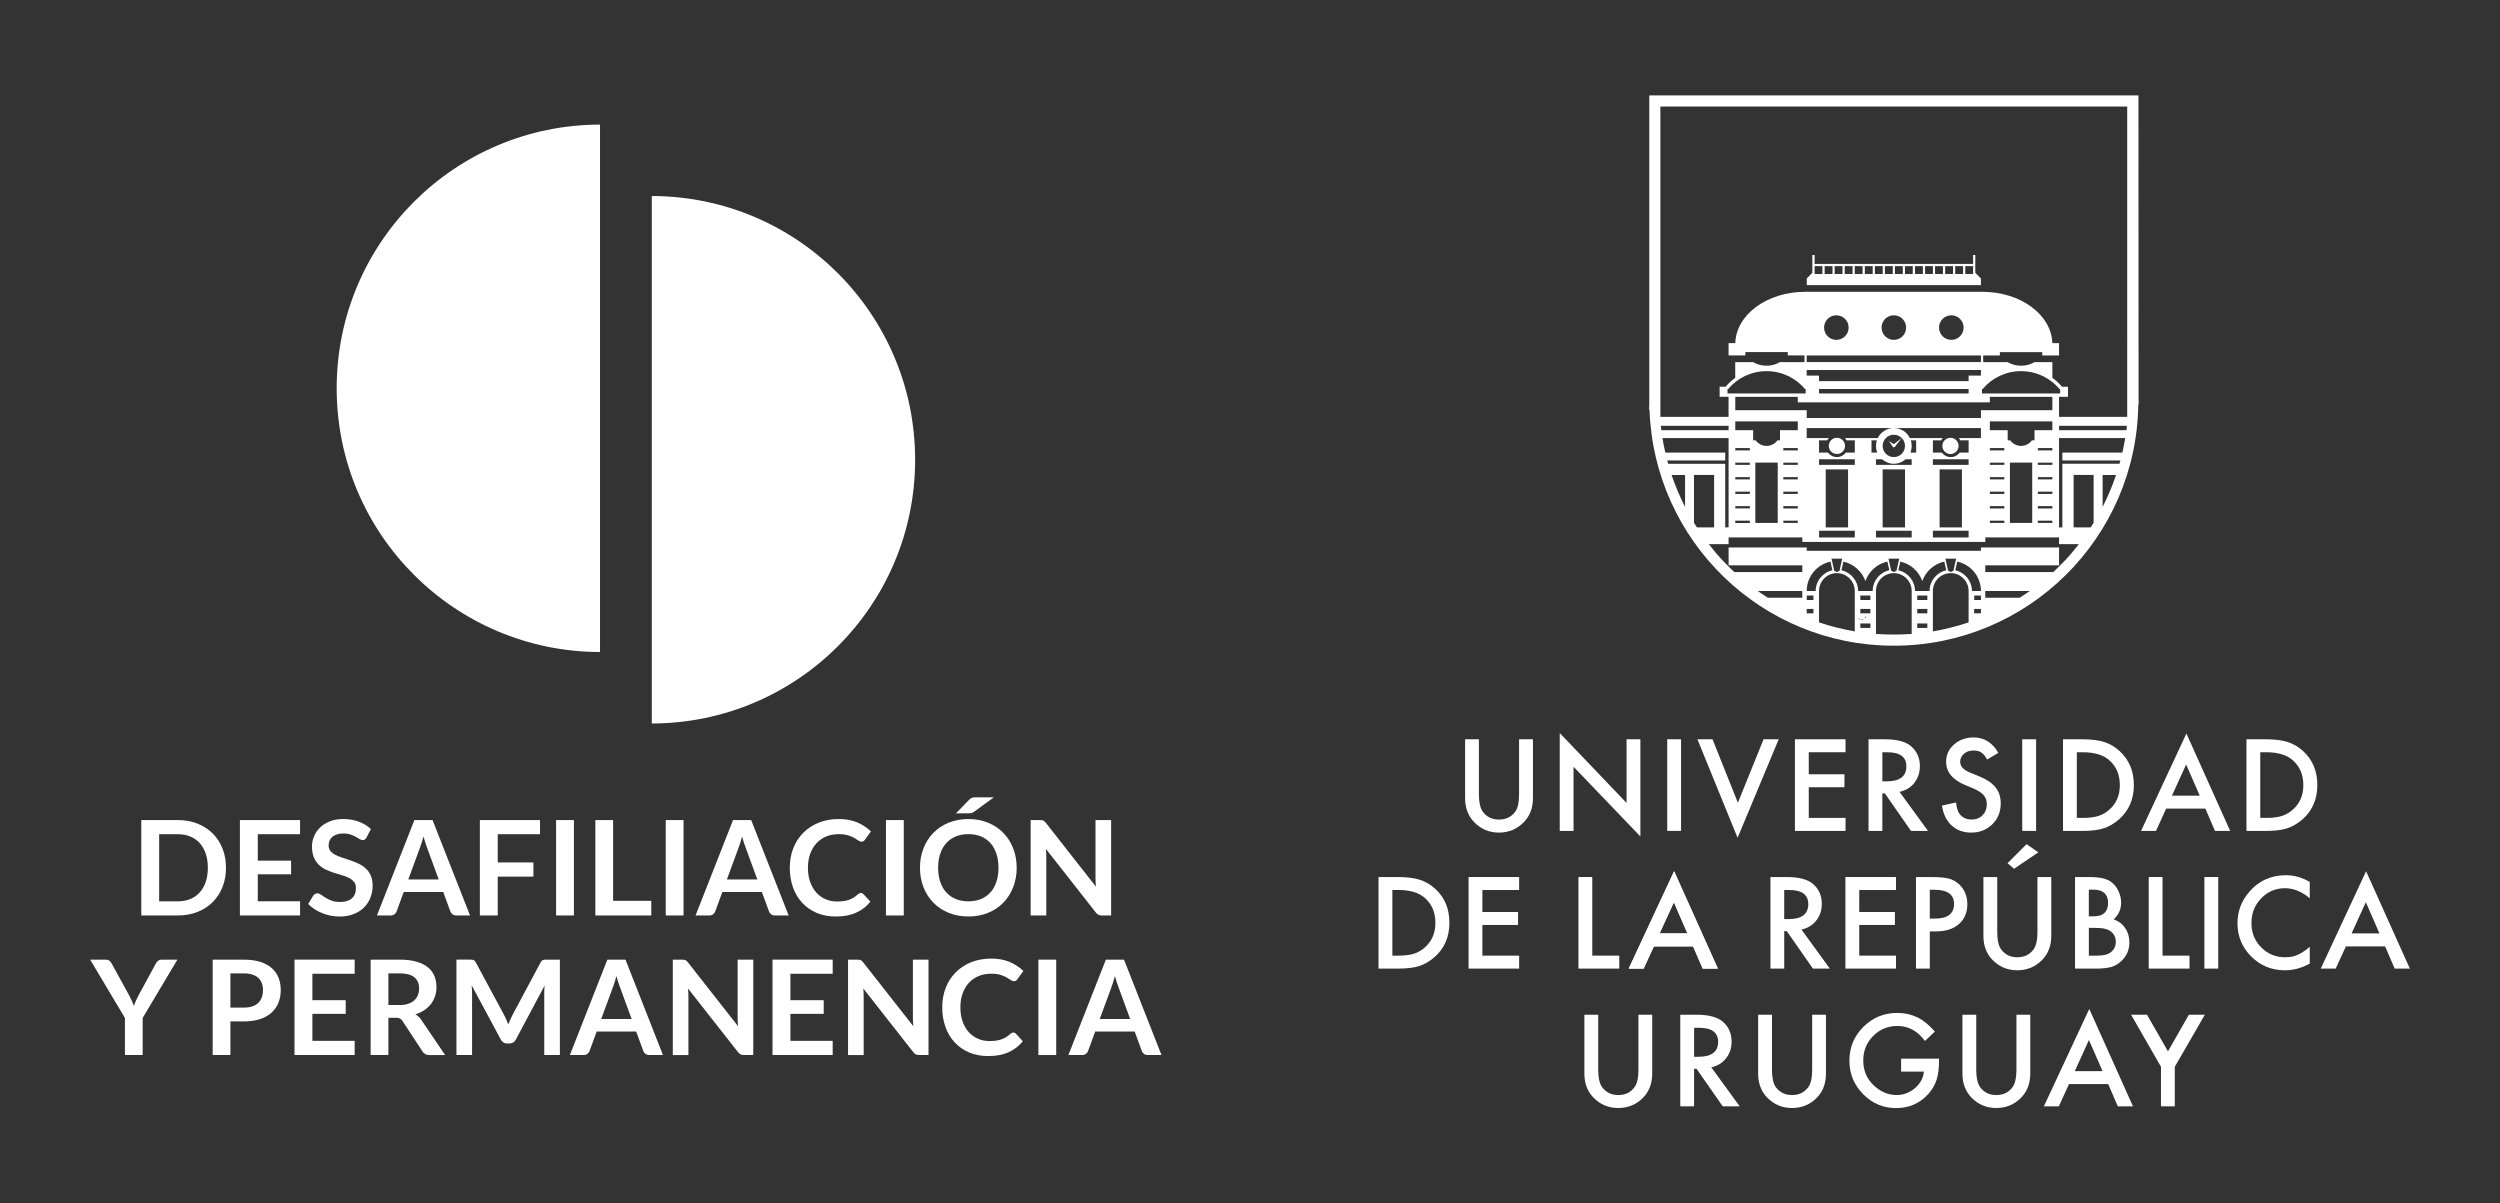 <?xml version="1.0" encoding="utf-8"?>
<!-- Generator: Adobe Illustrator 16.0.0, SVG Export Plug-In . SVG Version: 6.00 Build 0)  -->
<!DOCTYPE svg PUBLIC "-//W3C//DTD SVG 1.1//EN" "http://www.w3.org/Graphics/SVG/1.1/DTD/svg11.dtd">
<svg version="1.1" id="Layer_1" xmlns:x="http://ns.adobe.com/Extensibility/1.0/" xmlns:i="http://ns.adobe.com/AdobeIllustrator/10.0/" xmlns:graph="http://ns.adobe.com/Graphs/1.0/"
	 xmlns="http://www.w3.org/2000/svg" xmlns:xlink="http://www.w3.org/1999/xlink" xmlns:a="http://ns.adobe.com/AdobeSVGViewerExtensions/3.0/"
	 x="0px" y="0px" width="159.953px" height="77px" viewBox="0 0 159.953 77" enable-background="new 0 0 159.953 77"
	 xml:space="preserve">
<rect x="0" y="0" width="159.953" height="77" fill="#333333" stroke="none"/>
<g>
	<g>
		<defs>
			<rect id="SVGID_25_" y="3.407" width="159.953" height="70.187"/>
		</defs>
		<clipPath id="SVGID_2_">
			<use xlink:href="#SVGID_25_"  overflow="visible"/>
		</clipPath>
		<path clip-path="url(#SVGID_2_)" fill="#FFFFFF" d="M41.703,46.29c9.309-0.017,16.848-7.561,16.848-16.873
			c0-9.312-7.539-16.861-16.848-16.875V46.29z"/>
		<path clip-path="url(#SVGID_2_)" fill="#FFFFFF" d="M38.39,7.972C29.084,7.984,21.544,15.533,21.541,24.842
			c0,9.314,7.54,16.861,16.849,16.875V7.972z"/>
	</g>
	<g>
		<g>
			<path fill="#FFFFFF" d="M14.459,55.521c0,0.447-0.074,0.857-0.224,1.231
				c-0.149,0.375-0.358,0.696-0.628,0.967c-0.271,0.271-0.595,0.479-0.975,0.629
				s-0.8,0.224-1.262,0.224H9.04v-6.103h2.33c0.461,0,0.882,0.075,1.262,0.226
				s0.705,0.36,0.975,0.629c0.27,0.269,0.479,0.591,0.628,0.965
				C14.384,54.663,14.459,55.073,14.459,55.521z M13.298,55.521c0-0.335-0.045-0.636-0.135-0.901
				s-0.218-0.491-0.384-0.676c-0.166-0.184-0.368-0.325-0.606-0.424s-0.506-0.147-0.804-0.147h-1.186
				v4.296h1.186c0.298,0,0.566-0.049,0.804-0.147s0.44-0.24,0.606-0.424
				c0.166-0.185,0.294-0.41,0.384-0.676S13.298,55.855,13.298,55.521z"/>
			<path fill="#FFFFFF" d="M19.198,52.47v0.903h-2.705v1.692h2.131v0.873h-2.131v1.727h2.705v0.907h-3.849
				v-6.103H19.198z"/>
			<path fill="#FFFFFF" d="M23.452,53.58c-0.031,0.062-0.067,0.105-0.107,0.131
				c-0.041,0.025-0.089,0.038-0.146,0.038c-0.057,0-0.12-0.022-0.19-0.065
				c-0.07-0.044-0.153-0.093-0.249-0.146c-0.096-0.053-0.208-0.102-0.335-0.146
				c-0.128-0.043-0.279-0.065-0.454-0.065c-0.158,0-0.295,0.02-0.412,0.058s-0.215,0.091-0.295,0.158
				s-0.14,0.148-0.18,0.242c-0.039,0.095-0.059,0.198-0.059,0.311c0,0.144,0.041,0.263,0.121,0.358
				s0.186,0.178,0.318,0.245s0.283,0.128,0.452,0.182c0.169,0.053,0.341,0.11,0.517,0.171
				s0.348,0.131,0.517,0.211c0.168,0.08,0.319,0.182,0.451,0.304
				c0.132,0.122,0.239,0.272,0.319,0.449c0.08,0.178,0.12,0.393,0.12,0.646
				c0,0.276-0.047,0.534-0.141,0.774c-0.094,0.241-0.232,0.45-0.414,0.629
				c-0.182,0.179-0.403,0.319-0.665,0.422c-0.262,0.104-0.562,0.154-0.899,0.154
				c-0.194,0-0.386-0.019-0.574-0.057s-0.369-0.093-0.542-0.163c-0.173-0.07-0.334-0.154-0.485-0.253
				c-0.151-0.099-0.285-0.208-0.403-0.329l0.329-0.544c0.031-0.04,0.068-0.073,0.112-0.1
				c0.044-0.026,0.092-0.04,0.146-0.04c0.07,0,0.146,0.029,0.228,0.087s0.178,0.121,0.289,0.191
				c0.111,0.07,0.242,0.135,0.393,0.192s0.332,0.086,0.542,0.086c0.323,0,0.574-0.076,0.751-0.229
				s0.266-0.374,0.266-0.66c0-0.161-0.04-0.292-0.121-0.393c-0.08-0.102-0.186-0.187-0.318-0.256
				c-0.132-0.068-0.283-0.127-0.452-0.175s-0.34-0.1-0.515-0.156
				c-0.175-0.057-0.346-0.124-0.515-0.202c-0.169-0.079-0.319-0.182-0.452-0.309
				s-0.238-0.285-0.318-0.475c-0.08-0.19-0.121-0.424-0.121-0.703c0-0.222,0.044-0.438,0.133-0.649
				c0.088-0.211,0.218-0.398,0.388-0.562c0.17-0.163,0.379-0.294,0.626-0.393
				c0.248-0.098,0.53-0.147,0.849-0.147c0.36,0,0.692,0.056,0.996,0.169
				c0.304,0.112,0.563,0.27,0.777,0.473L23.452,53.58z"/>
			<path fill="#FFFFFF" d="M30.073,58.572h-0.878c-0.098,0-0.179-0.024-0.243-0.074
				c-0.063-0.049-0.109-0.11-0.137-0.184l-0.456-1.244h-2.528l-0.456,1.244
				c-0.022,0.065-0.066,0.124-0.133,0.178c-0.066,0.054-0.147,0.08-0.243,0.08h-0.882l2.397-6.103
				h1.161L30.073,58.572z M26.123,56.268h1.946l-0.743-2.029c-0.034-0.09-0.071-0.196-0.112-0.318
				c-0.041-0.123-0.081-0.256-0.12-0.399c-0.04,0.144-0.078,0.277-0.116,0.401
				c-0.038,0.124-0.075,0.231-0.112,0.324L26.123,56.268z"/>
			<path fill="#FFFFFF" d="M34.551,52.47v0.903H31.846v1.807h2.283v0.907h-2.283v2.485h-1.144v-6.103H34.551z
				"/>
			<path fill="#FFFFFF" d="M36.72,58.572h-1.14v-6.103h1.14V58.572z"/>
			<path fill="#FFFFFF" d="M39.227,57.636h2.443v0.937H38.092v-6.103h1.135V57.636z"/>
			<path fill="#FFFFFF" d="M43.734,58.572h-1.14v-6.103h1.14V58.572z"/>
		</g>
		<g>
			<path fill="#FFFFFF" d="M50.459,58.572h-0.878c-0.098,0-0.179-0.024-0.243-0.074
				c-0.063-0.049-0.109-0.11-0.137-0.184l-0.456-1.244h-2.528l-0.456,1.244
				c-0.022,0.065-0.066,0.124-0.133,0.178c-0.066,0.054-0.147,0.08-0.243,0.08h-0.882l2.397-6.103
				h1.161L50.459,58.572z M46.508,56.268h1.946l-0.743-2.029c-0.034-0.09-0.071-0.196-0.112-0.318
				c-0.041-0.123-0.081-0.256-0.12-0.399c-0.04,0.144-0.078,0.277-0.116,0.401
				c-0.038,0.124-0.075,0.231-0.112,0.324L46.508,56.268z"/>
		</g>
		<g>
			<path fill="#FFFFFF" d="M55.081,57.133c0.062,0,0.115,0.024,0.16,0.072l0.448,0.485
				c-0.248,0.307-0.552,0.541-0.914,0.704c-0.361,0.164-0.795,0.245-1.302,0.245
				c-0.453,0-0.86-0.077-1.222-0.232c-0.362-0.154-0.67-0.369-0.926-0.646
				c-0.256-0.275-0.453-0.604-0.589-0.987s-0.205-0.801-0.205-1.253c0-0.459,0.076-0.879,0.228-1.26
				c0.152-0.382,0.366-0.71,0.641-0.985c0.276-0.276,0.606-0.49,0.99-0.645
				c0.384-0.153,0.808-0.229,1.272-0.229c0.453,0,0.849,0.072,1.188,0.218
				c0.339,0.145,0.629,0.337,0.872,0.575l-0.38,0.528c-0.022,0.033-0.051,0.062-0.086,0.088
				s-0.084,0.038-0.146,0.038c-0.065,0-0.131-0.025-0.199-0.076c-0.067-0.05-0.153-0.105-0.257-0.164
				c-0.104-0.06-0.236-0.114-0.395-0.165c-0.159-0.05-0.361-0.075-0.605-0.075
				c-0.287,0-0.551,0.05-0.791,0.149s-0.447,0.242-0.62,0.429c-0.173,0.186-0.308,0.411-0.405,0.677
				s-0.146,0.565-0.146,0.897c0,0.343,0.048,0.648,0.146,0.915c0.097,0.268,0.229,0.493,0.395,0.676
				s0.361,0.322,0.586,0.42c0.225,0.097,0.467,0.146,0.726,0.146c0.155,0,0.294-0.009,0.42-0.025
				c0.125-0.017,0.241-0.044,0.346-0.08c0.105-0.037,0.205-0.084,0.299-0.142s0.188-0.129,0.281-0.213
				c0.028-0.025,0.058-0.046,0.089-0.062C55.01,57.141,55.044,57.133,55.081,57.133z"/>
			<path fill="#FFFFFF" d="M57.824,58.572h-1.14v-6.103h1.14V58.572z"/>
			<path fill="#FFFFFF" d="M65.049,55.521c0,0.447-0.075,0.861-0.224,1.242
				c-0.149,0.382-0.359,0.711-0.629,0.99c-0.27,0.278-0.595,0.495-0.975,0.651
				s-0.8,0.234-1.262,0.234s-0.883-0.078-1.264-0.234c-0.381-0.156-0.708-0.373-0.979-0.651
				c-0.271-0.279-0.482-0.608-0.631-0.99c-0.149-0.381-0.224-0.795-0.224-1.242
				c0-0.448,0.075-0.862,0.224-1.243s0.359-0.711,0.631-0.99c0.271-0.278,0.598-0.495,0.979-0.651
				c0.381-0.156,0.803-0.234,1.264-0.234s0.882,0.079,1.262,0.236
				c0.38,0.157,0.705,0.375,0.975,0.652c0.27,0.276,0.479,0.606,0.629,0.987
				C64.974,54.659,65.049,55.073,65.049,55.521z M63.884,55.521c0-0.335-0.044-0.636-0.133-0.901
				c-0.089-0.266-0.216-0.492-0.382-0.678s-0.368-0.327-0.605-0.426
				c-0.238-0.099-0.506-0.147-0.804-0.147s-0.567,0.049-0.806,0.147s-0.442,0.24-0.61,0.426
				s-0.296,0.412-0.386,0.678c-0.09,0.266-0.135,0.566-0.135,0.901c0,0.334,0.045,0.635,0.135,0.9
				c0.09,0.266,0.219,0.491,0.386,0.676c0.167,0.184,0.371,0.325,0.61,0.424
				s0.508,0.147,0.806,0.147s0.566-0.049,0.804-0.147c0.237-0.099,0.439-0.24,0.605-0.424
				c0.166-0.185,0.293-0.41,0.382-0.676C63.839,56.156,63.884,55.855,63.884,55.521z M63.588,51.014
				l-1.249,0.912c-0.031,0.022-0.06,0.041-0.086,0.055c-0.027,0.014-0.054,0.025-0.08,0.034
				c-0.027,0.008-0.055,0.014-0.084,0.017c-0.03,0.003-0.064,0.004-0.104,0.004h-0.819l0.827-0.853
				c0.034-0.034,0.065-0.062,0.095-0.084c0.029-0.022,0.06-0.04,0.09-0.053
				c0.031-0.013,0.066-0.021,0.106-0.025c0.039-0.004,0.087-0.006,0.143-0.006H63.588z"/>
			<path fill="#FFFFFF" d="M66.665,52.476c0.034,0.004,0.064,0.013,0.091,0.025
				c0.026,0.013,0.053,0.031,0.078,0.055c0.025,0.023,0.053,0.056,0.084,0.095l3.203,4.081
				c-0.011-0.099-0.019-0.195-0.023-0.289c-0.004-0.095-0.006-0.183-0.006-0.264v-3.71h1v6.103
				h-0.586c-0.09,0-0.165-0.014-0.224-0.042s-0.117-0.079-0.173-0.152l-3.191-4.063
				c0.009,0.09,0.015,0.179,0.019,0.268c0.004,0.089,0.006,0.17,0.006,0.243v3.747h-1v-6.103h0.595
				C66.589,52.47,66.631,52.472,66.665,52.476z"/>
		</g>
		<g>
			<path fill="#FFFFFF" d="M9.128,65.13v2.372H7.993v-2.372l-2.224-3.73h1
				c0.099,0,0.176,0.024,0.234,0.072c0.058,0.048,0.106,0.108,0.146,0.181l1.118,2.039
				c0.065,0.121,0.121,0.235,0.169,0.344S8.528,64.25,8.567,64.354
				c0.037-0.106,0.078-0.214,0.125-0.322s0.102-0.222,0.167-0.34l1.11-2.039
				c0.031-0.062,0.078-0.119,0.139-0.173c0.062-0.053,0.141-0.08,0.236-0.08h1.005L9.128,65.13z"
				/>
			<path fill="#FFFFFF" d="M14.742,65.354v2.148h-1.135v-6.103h1.988c0.408,0,0.761,0.048,1.059,0.144
				s0.544,0.229,0.738,0.401c0.194,0.171,0.338,0.377,0.431,0.616c0.093,0.238,0.139,0.5,0.139,0.784
				c0,0.296-0.049,0.566-0.147,0.812c-0.099,0.246-0.247,0.458-0.443,0.636
				c-0.197,0.177-0.443,0.314-0.738,0.413s-0.642,0.147-1.038,0.147H14.742z M14.742,64.468h0.853
				c0.208,0,0.39-0.026,0.544-0.078c0.155-0.052,0.283-0.127,0.384-0.224
				c0.101-0.098,0.177-0.216,0.228-0.354c0.05-0.14,0.076-0.295,0.076-0.467
				c0-0.163-0.025-0.311-0.076-0.442c-0.051-0.133-0.127-0.245-0.228-0.338s-0.229-0.164-0.384-0.213
				c-0.154-0.05-0.336-0.074-0.544-0.074H14.742V64.468z"/>
			<path fill="#FFFFFF" d="M22.692,61.399v0.903h-2.705v1.692h2.131v0.873h-2.131v1.727h2.705v0.907h-3.849
				v-6.103H22.692z"/>
			<path fill="#FFFFFF" d="M24.849,65.117v2.385h-1.135v-6.103h1.861c0.416,0,0.773,0.043,1.07,0.129
				s0.541,0.206,0.73,0.36c0.19,0.155,0.33,0.34,0.418,0.556
				c0.089,0.215,0.133,0.452,0.133,0.711c0,0.205-0.03,0.399-0.09,0.582
				c-0.061,0.184-0.148,0.349-0.262,0.498c-0.114,0.149-0.255,0.28-0.422,0.393
				s-0.358,0.202-0.572,0.271c0.144,0.081,0.268,0.198,0.372,0.35l1.528,2.254h-1.021
				c-0.099,0-0.182-0.02-0.251-0.06c-0.069-0.039-0.127-0.095-0.175-0.168l-1.283-1.954
				c-0.048-0.073-0.101-0.125-0.159-0.156c-0.058-0.031-0.143-0.047-0.255-0.047H24.849z
				 M24.849,64.303h0.709c0.213,0,0.4-0.026,0.559-0.08c0.159-0.053,0.29-0.127,0.393-0.222
				c0.103-0.094,0.179-0.206,0.23-0.335c0.05-0.13,0.076-0.271,0.076-0.427
				c0-0.31-0.102-0.547-0.306-0.713c-0.204-0.166-0.516-0.249-0.935-0.249h-0.726V64.303z"/>
			<path fill="#FFFFFF" d="M32.401,65.25c0.041,0.098,0.081,0.195,0.12,0.294
				c0.04-0.102,0.08-0.201,0.123-0.3c0.042-0.099,0.087-0.192,0.135-0.283l1.807-3.38
				c0.022-0.042,0.045-0.076,0.069-0.102s0.051-0.043,0.081-0.055
				c0.029-0.011,0.062-0.019,0.099-0.021c0.036-0.002,0.08-0.004,0.131-0.004h0.856v6.103h-1v-3.941
				c0-0.073,0.002-0.153,0.006-0.241c0.004-0.087,0.01-0.176,0.019-0.266l-1.844,3.461
				c-0.042,0.078-0.097,0.14-0.165,0.184c-0.067,0.043-0.146,0.065-0.236,0.065h-0.156
				c-0.09,0-0.169-0.022-0.236-0.065c-0.068-0.044-0.123-0.105-0.165-0.184l-1.87-3.474
				c0.011,0.093,0.019,0.184,0.023,0.272c0.004,0.089,0.006,0.171,0.006,0.247v3.941h-1v-6.103h0.856
				c0.051,0,0.094,0.002,0.131,0.004c0.037,0.003,0.07,0.011,0.099,0.021
				c0.03,0.012,0.057,0.029,0.083,0.055s0.049,0.06,0.072,0.102l1.823,3.389
				C32.316,65.06,32.36,65.153,32.401,65.25z"/>
			<path fill="#FFFFFF" d="M42.417,67.502h-0.878c-0.098,0-0.179-0.024-0.243-0.074
				c-0.063-0.049-0.109-0.11-0.137-0.184L40.704,66h-2.528l-0.456,1.244
				c-0.022,0.065-0.066,0.124-0.133,0.178c-0.066,0.054-0.147,0.08-0.243,0.08h-0.882l2.397-6.103
				h1.161L42.417,67.502z M38.467,65.197h1.946l-0.743-2.029c-0.034-0.09-0.071-0.196-0.112-0.318
				c-0.041-0.123-0.081-0.256-0.12-0.399c-0.04,0.144-0.078,0.277-0.116,0.401
				c-0.038,0.124-0.075,0.231-0.112,0.324L38.467,65.197z"/>
			<path fill="#FFFFFF" d="M43.768,61.406c0.034,0.004,0.064,0.013,0.091,0.025
				c0.026,0.012,0.053,0.03,0.078,0.055c0.025,0.023,0.053,0.056,0.084,0.095l3.203,4.081
				c-0.011-0.099-0.019-0.195-0.023-0.289c-0.004-0.095-0.006-0.183-0.006-0.264v-3.71h1v6.103
				h-0.586c-0.09,0-0.165-0.014-0.224-0.042s-0.117-0.079-0.173-0.152l-3.191-4.063
				c0.009,0.09,0.015,0.179,0.019,0.268c0.004,0.089,0.006,0.17,0.006,0.243v3.747h-1v-6.103h0.595
				C43.691,61.399,43.734,61.401,43.768,61.406z"/>
			<path fill="#FFFFFF" d="M53.276,61.399v0.903H50.571v1.692h2.131v0.873H50.571v1.727h2.705v0.907h-3.849
				v-6.103H53.276z"/>
			<path fill="#FFFFFF" d="M54.981,61.406c0.034,0.004,0.064,0.013,0.091,0.025
				c0.026,0.012,0.053,0.03,0.078,0.055c0.025,0.023,0.053,0.056,0.084,0.095l3.203,4.081
				c-0.011-0.099-0.019-0.195-0.023-0.289c-0.004-0.095-0.006-0.183-0.006-0.264v-3.71h1v6.103
				h-0.586c-0.09,0-0.165-0.014-0.224-0.042s-0.117-0.079-0.173-0.152l-3.191-4.063
				c0.009,0.09,0.015,0.179,0.019,0.268c0.004,0.089,0.006,0.17,0.006,0.243v3.747h-1v-6.103h0.595
				C54.905,61.399,54.947,61.401,54.981,61.406z"/>
			<path fill="#FFFFFF" d="M64.835,66.062c0.062,0,0.115,0.024,0.16,0.072l0.448,0.485
				c-0.248,0.307-0.552,0.541-0.914,0.704c-0.361,0.164-0.795,0.245-1.302,0.245
				c-0.453,0-0.86-0.077-1.222-0.232c-0.362-0.154-0.67-0.369-0.926-0.646
				c-0.256-0.275-0.453-0.604-0.589-0.987s-0.205-0.801-0.205-1.253c0-0.459,0.076-0.879,0.228-1.26
				c0.152-0.382,0.366-0.71,0.641-0.985c0.276-0.276,0.606-0.49,0.99-0.645
				c0.384-0.152,0.808-0.229,1.272-0.229c0.453,0,0.849,0.072,1.188,0.218
				c0.339,0.145,0.629,0.337,0.872,0.575l-0.38,0.528c-0.022,0.033-0.051,0.062-0.086,0.088
				s-0.084,0.038-0.146,0.038c-0.065,0-0.131-0.025-0.199-0.076c-0.067-0.05-0.153-0.105-0.257-0.164
				c-0.104-0.06-0.236-0.114-0.395-0.165c-0.159-0.05-0.361-0.075-0.605-0.075
				c-0.287,0-0.551,0.05-0.791,0.149s-0.447,0.242-0.62,0.429c-0.173,0.186-0.308,0.411-0.405,0.677
				s-0.146,0.565-0.146,0.897c0,0.343,0.048,0.648,0.146,0.915c0.097,0.268,0.229,0.493,0.395,0.676
				s0.361,0.322,0.586,0.42c0.225,0.097,0.467,0.146,0.726,0.146c0.155,0,0.294-0.009,0.42-0.025
				c0.125-0.017,0.241-0.044,0.346-0.08c0.105-0.037,0.205-0.084,0.299-0.142s0.188-0.129,0.281-0.213
				c0.028-0.025,0.058-0.046,0.089-0.062C64.765,66.07,64.798,66.062,64.835,66.062z"/>
			<path fill="#FFFFFF" d="M67.578,67.502h-1.14v-6.103h1.14V67.502z"/>
			<path fill="#FFFFFF" d="M74.313,67.502h-0.878c-0.098,0-0.179-0.024-0.243-0.074
				c-0.063-0.049-0.109-0.11-0.137-0.184L72.6,66h-2.528l-0.456,1.244
				c-0.022,0.065-0.066,0.124-0.133,0.178c-0.066,0.054-0.147,0.08-0.243,0.08H68.358l2.397-6.103
				h1.161L74.313,67.502z M70.363,65.197h1.946l-0.743-2.029c-0.034-0.09-0.071-0.196-0.112-0.318
				c-0.041-0.123-0.081-0.256-0.12-0.399c-0.04,0.144-0.078,0.277-0.116,0.401
				c-0.038,0.124-0.075,0.231-0.112,0.324L70.363,65.197z"/>
		</g>
	</g>
	<g>
		<path fill="#FFFFFF" d="M136.105,26.672h-4.365v-1.282h0.571v-0.646h-0.382
			c-0.181-0.215-0.389-0.406-0.616-0.568v-1.004h-1.148c-0.249,0.148-0.542,0.228-0.856,0.228
			c-0.307,0-0.602-0.08-0.852-0.228h-1.571v-0.43h1.068v-0.213h2.713v0.213h1.073v-0.786h-0.428
			c-0.056-1.818-2.031-3.284-4.466-3.284h-0.048h-0.056h-5.576h-5.571h-0.056h-0.051
			c-2.433,0-4.413,1.465-4.461,3.284h-0.431v0.072v0.713h1.074v-0.213h2.713v0.213h1.071v0.43h-0.431
			h-1.144c-0.251,0.148-0.544,0.228-0.856,0.228c-0.31,0-0.6-0.08-0.854-0.228h-1.146v1.004
			c-0.225,0.162-0.433,0.353-0.614,0.568h-0.385v0.646h0.571v1.282h-4.362v-19.854h29.869V26.672z
			 M136.054,27.526h-4.314v-0.283h4.338C136.073,27.289,136.061,27.485,136.054,27.526 M135.822,28.817
			l-0.029,0.143h-3.84v0.5h3.714c-0.017,0.07-0.039,0.14-0.058,0.212h-3.656v4.072h-0.213v-4.072
			v-0.212v-0.358v-0.143v-0.143v-0.788h0.213h4.019C135.928,28.297,135.88,28.556,135.822,28.817
			 M134.528,32.435v-2.046h0.861C135.15,31.095,134.859,31.777,134.528,32.435 M133.953,33.448
			c-0.058,0.099-0.121,0.201-0.186,0.297h-1.095v-3.356h1.281V33.448z M111.026,33.314h0.931v0.147
			h-0.931V33.314z M115.528,25.173h-5V24.888h0.044c0.587-0.701,1.47-1.141,2.454-1.141
			c0.989,0,1.869,0.44,2.457,1.141h0.046V25.173z M111.026,28.669h0.931v0.147h-0.931V28.669z
			 M111.026,29.601h0.931v0.143h-0.931V29.601z M111.026,30.527h0.931v0.145h-0.931V30.527z
			 M111.959,32.529h-0.931v-0.147h0.931V32.529z M111.026,31.458h0.931v0.145h-0.931V31.458z
			 M113.741,33.459h-1.432v-3.859h1.432V33.459z M113.886,27.526v0.646h-0.162
			c-0.155,0.218-0.411,0.358-0.699,0.358c-0.283,0-0.539-0.14-0.694-0.358h-0.162v-0.646h-1.144
			v-0.566h3.999v0.566H113.886z M114.099,28.669h0.926v0.147h-0.926V28.669z M114.099,29.601h0.926
			v0.143h-0.926V29.601z M114.099,30.527h0.926v0.145h-0.926V30.527z M114.099,31.458h0.926v0.145
			h-0.926V31.458z M115.025,33.459h-0.923v-0.147h0.923V33.459z M114.099,32.384h0.926v0.147h-0.926
			V32.384z M116.384,29.743v-0.358h2.288v0.145v0.213H116.384z M116.812,30.031h1.429v3.714h-1.429
			V30.031z M118.671,34.386h-2.285v-0.428h2.285V34.386z M122.23,28.96
			c0.051-0.133,0.082-0.276,0.082-0.431c0-0.123-0.021-0.242-0.055-0.358h0.341v0.789H122.23z
			 M120.453,28.529c0-0.394,0.322-0.713,0.713-0.713c0.201,0,0.38,0.08,0.508,0.21
			c0.13,0.128,0.21,0.305,0.21,0.503c0,0.396-0.319,0.716-0.718,0.716
			C120.775,29.245,120.453,28.926,120.453,28.529 M121.166,29.743h-1.139v-0.358h0.387
			c0.201,0.179,0.469,0.288,0.752,0.288c0.292,0,0.559-0.108,0.759-0.288h0.387v0.358H121.166z
			 M120.453,33.745v-3.714h0.713h0.718v3.714h-0.718H120.453z M120.028,33.955h1.139h1.146v0.431h-2.285
			V33.955z M120.107,28.96h-0.367v-0.789h0.346c-0.039,0.116-0.058,0.235-0.058,0.358
			C120.028,28.684,120.057,28.827,120.107,28.96 M123.669,29.385h2.285v0.358h-2.285V29.385z
			 M124.097,30.031h1.429v3.714h-1.429V30.031z M125.954,34.386h-2.285v-0.428h2.285V34.386z
			 M125.43,28.171h0.524v0.789h-0.571c-0.133,0.171-0.338,0.285-0.57,0.285
			c-0.235,0-0.44-0.114-0.573-0.285h-0.571v-0.789h0.525c0.029-0.053,0.065-0.097,0.109-0.143h-2.108
			c-0.182-0.377-0.571-0.641-1.028-0.641c-0.45,0-0.839,0.264-1.027,0.641h-2.102
			c0.039,0.046,0.078,0.089,0.109,0.143h0.525v0.789h-0.573c-0.13,0.171-0.341,0.285-0.571,0.285
			c-0.234,0-0.44-0.114-0.573-0.285h-0.571v-0.789h0.522c0.031-0.053,0.07-0.097,0.111-0.143h-1.422
			v-0.641h5.571h5.576v0.641h-1.419C125.364,28.075,125.4,28.118,125.43,28.171 M127.313,28.669
			h0.926v0.147h-0.926V28.669z M127.313,29.601h0.926v0.143h-0.926V29.601z M127.313,30.527h0.926
			v0.145h-0.926V30.527z M127.313,31.458h0.926v0.145h-0.926V31.458z M128.242,33.459h-0.929v-0.147
			h0.929V33.459z M127.313,32.384h0.926v0.147h-0.926V32.384z M130.023,33.459h-1.426v-3.859h1.426
			V33.459z M130.171,27.526v0.646h-0.164c-0.157,0.218-0.411,0.358-0.699,0.358
			c-0.283,0-0.537-0.14-0.694-0.358h-0.16v-0.646h-1.141v-0.566h4v0.566H130.171z M130.384,28.669
			h0.929v0.147h-0.929V28.669z M130.384,29.601h0.929v0.143h-0.929V29.601z M130.384,30.527h0.929
			v0.145h-0.929V30.527z M130.384,31.458h0.929v0.145h-0.929V31.458z M131.312,33.459h-0.929v-0.147
			h0.929V33.459z M130.384,32.384h0.929v0.147h-0.929V32.384z M126.81,25.173V24.888h0.043
			c0.59-0.701,1.475-1.141,2.455-1.141c0.989,0,1.871,0.44,2.459,1.141h0.043v0.143v0.143H126.81z
			 M127.313,25.742v-0.351h4v0.351v0.285v0.218h-4.57v0.5H115.596v-0.5h-4.57v-0.218V25.742
			v-0.351h3.999v0.351H127.313z M125.954,25.173h-9.57V24.888h9.57V25.173z M126.742,23.672v0.358
			h-0.788v0.357h-4.788h-4.783v-0.357h-0.788v-0.358H126.742z M124.061,20.959
			c0-0.435,0.355-0.786,0.788-0.786c0.433,0,0.786,0.351,0.786,0.786
			c0,0.436-0.353,0.786-0.786,0.786C124.416,21.745,124.061,21.394,124.061,20.959 M120.386,20.959
			c0-0.435,0.351-0.786,0.781-0.786c0.44,0,0.789,0.351,0.789,0.786
			c0,0.436-0.349,0.786-0.789,0.786C120.736,21.745,120.386,21.394,120.386,20.959 M116.706,20.959
			c0-0.435,0.353-0.786,0.783-0.786c0.438,0,0.789,0.351,0.789,0.786c0,0.436-0.351,0.786-0.789,0.786
			C117.059,21.745,116.706,21.394,116.706,20.959 M121.166,22.743h5.576v0.423h-5.576h-5.571v-0.423
			H121.166z M132.954,34.886c-0.225,0.271-0.607,0.783-1.178,1.32c-0.171,0.181-0.297,0.288-0.406,0.394
			h-4.35v-0.428h0.005h4.715v-1.144h-4.715h-0.283v0.213H115.596v-0.213h-0.281h-0.215h-4.502v1.144
			h4.717v0.075v0.353h-4.352c-0.116-0.114-0.251-0.223-0.438-0.428
			c-0.547-0.524-0.921-1.018-1.139-1.286h0.002c-0.017-0.027-0.034-0.048-0.056-0.07h1.265v-0.43
			h4.717v0.094v0.121v0.072h0.281h0.072h10.787h0.571v-0.072v-0.061v-0.155h4.715v0.43h1.265
			c-0.017,0.022-0.036,0.043-0.058,0.07H132.954z M129.218,38.245h-2.198v-0.43h2.848
			C129.869,37.814,129.453,38.107,129.218,38.245 M126.527,37.814h-0.073h-0.145h-0.07h-0.072
			c0-0.648-0.455-1.19-1.066-1.328l0.097-0.43l0.029-0.124c0.865,0.188,1.516,0.958,1.516,1.881
			H126.527z M126.742,38.387h-0.428v-0.285h0.428V38.387z M126.742,39.033v0.21h-0.433V39.033v-0.073
			h0.433V39.033z M125.954,39.821c-0.742,0.249-1.501,0.44-2.285,0.576v-2.583
			c0-0.629,0.51-1.144,1.144-1.144c0.631,0,1.141,0.515,1.141,1.144V39.821z M124.47,35.745h0.343
			h0.343l-0.172,0.769l-0.171,0.087l-0.172-0.087L124.47,35.745z M123.384,37.814h-0.07h-0.143
			h-0.075h-0.213h-0.072h-0.143h-0.07h-0.073c0-0.648-0.455-1.19-1.066-1.328l0.095-0.43
			l0.031-0.124c0.655,0.145,1.187,0.624,1.405,1.248c0.22-0.624,0.75-1.103,1.407-1.248
			l0.029,0.124l0.097,0.43c-0.609,0.138-1.069,0.68-1.069,1.328H123.384z M123.314,38.387h-0.646
			v-0.285h0.646V38.387z M123.314,39.243h-0.646v-0.283h0.646V39.243z M123.314,40.174h-0.646v-0.285h0.646
			V40.174z M122.312,40.559c-0.375,0.027-0.759,0.041-1.146,0.041c-0.382,0-0.762-0.014-1.139-0.041
			v-2.744c0-0.629,0.51-1.144,1.139-1.144c0.634,0,1.146,0.515,1.146,1.144V40.559z M120.828,35.745
			h0.338h0.348l-0.174,0.769l-0.174,0.087L121,36.514L120.828,35.745z M119.74,37.814h-0.07h-0.145
			h-0.07h-0.215h-0.07h-0.143h-0.07h-0.073c0-0.648-0.457-1.19-1.066-1.328l0.097-0.43
			l0.026-0.124c0.655,0.145,1.19,0.624,1.41,1.248c0.218-0.624,0.747-1.103,1.402-1.248
			l0.032,0.126v-0.002l0.099,0.43h-0.007c-0.607,0.138-1.062,0.68-1.062,1.328H119.74z
			 M119.67,38.387h-0.643v-0.285h0.643V38.387z M119.67,39.243h-0.643v-0.283h0.643V39.243z
			 M119.312,39.492c0-0.019,0.015-0.034,0.039-0.034c0.02,0,0.034,0.015,0.034,0.034
			c0,0.022-0.015,0.037-0.034,0.037C119.327,39.529,119.312,39.514,119.312,39.492 M119.099,39.635
			c0-0.017,0.012-0.032,0.039-0.032c0.02,0,0.032,0.015,0.032,0.032
			c0,0.019-0.012,0.036-0.032,0.036C119.111,39.671,119.099,39.654,119.099,39.635 M119.67,40.174
			h-0.643v-0.285h0.643V40.174z M118.957,39.635c-0.02,0-0.034-0.012-0.034-0.032
			c0-0.019,0.014-0.034,0.034-0.034s0.031,0.015,0.031,0.034
			C118.988,39.623,118.976,39.635,118.957,39.635 M118.671,40.397c-0.789-0.136-1.55-0.327-2.288-0.576
			v-2.007c0-0.629,0.51-1.144,1.144-1.144c0.629,0,1.144,0.515,1.144,1.144V40.397z M117.184,35.745
			h0.343h0.339l-0.169,0.769l-0.169,0.087l-0.176-0.087L117.184,35.745z M116.099,37.814h-0.073h-0.143
			h-0.072h-0.215c0-0.924,0.653-1.693,1.519-1.881l0.06,0.273l0.034,0.14l0.026,0.14
			c-0.609,0.138-1.066,0.68-1.066,1.328H116.099z M116.026,38.387h-0.428v-0.285h0.428V38.387z
			 M116.026,39.033v0.21h-0.43V39.033v-0.073h0.43V39.033z M115.315,38.245h-2.203
			c-0.227-0.138-0.646-0.43-0.646-0.43h2.848V38.245z M108.383,33.448v-3.059h1.289v3.356h-1.1
			C108.511,33.648,108.446,33.547,108.383,33.448 M107.812,32.435c-0.334-0.658-0.624-1.34-0.863-2.046
			h0.863V32.435z M106.671,29.46h3.711v-0.5h-3.833l-0.031-0.143
			c-0.058-0.261-0.109-0.52-0.15-0.788h4.014h0.215v0.788v0.143v0.143v0.358v0.212v4.072h-0.215
			v-4.072h-3.651C106.712,29.601,106.69,29.53,106.671,29.46 M106.262,27.243h4.335v0.283h-4.304
			C106.289,27.485,106.265,27.289,106.262,27.243 M136.828,25.548l-0.007-19.443h-31.298V25.85
			c0,0.138-0.01,0.24-0.02,0.329l0.034,0.029c0.285,8.393,7.171,15.105,15.629,15.105
			c8.574,0,15.531-6.891,15.645-15.434l0.026-0.007C136.833,25.761,136.828,25.654,136.828,25.548"/>
		<path fill="#FFFFFF" d="M126.242,17.53h-0.5v-0.503h0.5V17.53z M125.599,17.53h-0.503v-0.503h0.503
			V17.53z M124.956,17.53h-0.503v-0.503h0.503V17.53z M124.31,17.53h-0.503v-0.503h0.503V17.53z
			 M123.669,17.53h-0.5v-0.503h0.5V17.53z M123.028,17.53h-0.503v-0.503h0.503V17.53z
			 M122.38,17.53h-0.498v-0.503h0.498V17.53z M121.742,17.53h-0.503v-0.503h0.503V17.53z
			 M121.102,17.53h-0.503v-0.503h0.503V17.53z M120.458,17.53h-0.5v-0.503h0.5V17.53z
			 M119.817,17.53h-0.503v-0.503h0.503V17.53z M119.172,17.53h-0.503v-0.503h0.503V17.53z
			 M118.529,17.53h-0.5v-0.503h0.5V17.53z M117.885,17.53h-0.503v-0.503h0.503V17.53z
			 M117.247,17.53h-0.503v-0.503h0.503V17.53z M116.599,17.53h-0.498v-0.503h0.498V17.53z
			 M126.742,17.815l-0.36-0.358v-1.141h-0.141v0.57h-5.07h-5.07v-0.57h-0.145v1.141l-0.358,0.358
			v0.43h11.144V17.815z"/>
		<path fill="#FFFFFF" d="M124.793,28.012c-0.285,0-0.518,0.232-0.518,0.518
			c0,0.288,0.232,0.52,0.518,0.52c0.288,0,0.518-0.232,0.518-0.52
			C125.311,28.244,125.081,28.012,124.793,28.012"/>
		<path fill="#FFFFFF" d="M117.527,29.047c0.286,0,0.52-0.23,0.52-0.518
			c0-0.285-0.234-0.52-0.52-0.52c-0.285,0-0.52,0.235-0.52,0.52
			C117.008,28.817,117.242,29.047,117.527,29.047"/>
		<path fill="#FFFFFF" d="M120.852,28.215l0.24,0.353c0.002,0.012,0.007,0.02,0.014,0.027
			c0.029,0.031,0.078,0.034,0.114,0.015c0.005-0.007,0.01-0.01,0.01-0.015
			c0.005-0.002,0.005-0.002,0.007-0.002l0.002-0.005c0.002-0.002,0.007-0.007,0.007-0.01
			l0.428-0.551l-0.508,0.394L120.852,28.215z"/>
		<path fill="#FFFFFF" d="M94.622,47.3v3.528c0,0.5,0.083,0.871,0.247,1.103
			c0.245,0.336,0.593,0.505,1.035,0.505c0.447,0,0.795-0.169,1.044-0.505
			c0.165-0.225,0.244-0.593,0.244-1.103V47.3h0.888v3.772c0,0.616-0.194,1.129-0.581,1.528
			c-0.433,0.445-0.962,0.67-1.596,0.67c-0.626,0-1.156-0.225-1.586-0.67
			c-0.384-0.399-0.578-0.912-0.578-1.528V47.3H94.622z"/>
		<polygon fill="#FFFFFF" points="99.794,53.164 99.794,46.901 104.069,51.372 104.069,47.3 104.954,47.3 
			104.954,53.517 100.677,49.058 100.677,53.164 		"/>
		<rect x="106.671" y="47.3" fill="#FFFFFF" width="0.885" height="5.862"/>
		<polygon fill="#FFFFFF" points="109.57,47.3 111.192,51.362 112.834,47.3 113.804,47.3 111.173,53.604 
			108.603,47.3 		"/>
		<polygon fill="#FFFFFF" points="118.079,48.129 115.726,48.129 115.726,49.539 118.009,49.539 118.009,50.369 
			115.726,50.369 115.726,52.33 118.079,52.33 118.079,53.164 114.841,53.164 114.841,47.3 
			118.079,47.3 		"/>
		<path fill="#FFFFFF" d="M120.434,49.991h0.278c0.842,0,1.26-0.319,1.26-0.962
			c0-0.602-0.409-0.899-1.221-0.899h-0.316V49.991z M121.534,50.664l1.821,2.498h-1.088l-1.671-2.399
			h-0.162v2.399h-0.883V47.3h1.04c0.771,0,1.332,0.146,1.673,0.438
			c0.377,0.324,0.573,0.75,0.573,1.279c0,0.418-0.125,0.774-0.36,1.076
			C122.243,50.393,121.926,50.576,121.534,50.664"/>
		<path fill="#FFFFFF" d="M127.857,48.168l-0.715,0.426c-0.136-0.235-0.261-0.385-0.387-0.455
			c-0.123-0.085-0.288-0.121-0.483-0.121c-0.251,0-0.455,0.065-0.614,0.208
			c-0.162,0.138-0.244,0.312-0.244,0.518c0,0.288,0.21,0.515,0.641,0.691l0.583,0.237
			c0.479,0.196,0.819,0.428,1.042,0.709c0.22,0.276,0.329,0.617,0.329,1.018
			c0,0.539-0.176,0.986-0.537,1.339c-0.363,0.355-0.812,0.532-1.347,0.532
			c-0.51,0-0.931-0.155-1.262-0.459c-0.324-0.303-0.532-0.726-0.614-1.27l0.899-0.198
			c0.041,0.343,0.114,0.581,0.213,0.713c0.181,0.251,0.447,0.379,0.798,0.379
			c0.276,0,0.503-0.089,0.687-0.273c0.182-0.191,0.273-0.423,0.273-0.706
			c0-0.114-0.017-0.215-0.046-0.312c-0.036-0.094-0.08-0.184-0.147-0.261
			c-0.07-0.08-0.155-0.155-0.264-0.225c-0.104-0.068-0.232-0.136-0.375-0.201l-0.568-0.235
			c-0.8-0.338-1.204-0.832-1.204-1.484c0-0.44,0.167-0.81,0.508-1.105
			c0.334-0.3,0.754-0.45,1.255-0.45C126.95,47.184,127.478,47.513,127.857,48.168"/>
		<rect x="129.385" y="47.3" fill="#FFFFFF" width="0.887" height="5.862"/>
		<path fill="#FFFFFF" d="M132.877,52.33h0.396c0.396,0,0.73-0.044,0.991-0.126
			c0.264-0.084,0.505-0.229,0.716-0.421c0.435-0.394,0.65-0.911,0.65-1.552
			c0-0.646-0.21-1.163-0.643-1.564c-0.387-0.355-0.96-0.537-1.714-0.537h-0.396V52.33z
			 M131.994,53.164V47.3h1.229c0.59,0,1.057,0.061,1.397,0.172
			c0.368,0.116,0.701,0.312,0.996,0.583c0.604,0.554,0.912,1.279,0.912,2.176
			c0,0.902-0.319,1.63-0.948,2.191c-0.317,0.273-0.648,0.469-0.991,0.575
			c-0.327,0.109-0.786,0.167-1.386,0.167H131.994z"/>
		<path fill="#FFFFFF" d="M140.742,50.908l-0.87-1.995l-0.909,1.995H140.742z M141.103,51.737h-2.51
			l-0.65,1.425h-0.955l2.901-6.231l2.8,6.231h-0.972L141.103,51.737z"/>
		<path fill="#FFFFFF" d="M144.614,52.33h0.396c0.401,0,0.73-0.044,0.994-0.126
			c0.264-0.084,0.503-0.229,0.713-0.421c0.438-0.394,0.653-0.911,0.653-1.552
			c0-0.646-0.213-1.163-0.646-1.564c-0.387-0.355-0.955-0.537-1.714-0.537h-0.396V52.33z
			 M143.731,53.164V47.3h1.231c0.587,0,1.054,0.061,1.395,0.172c0.368,0.116,0.699,0.312,1.001,0.583
			c0.604,0.554,0.907,1.279,0.907,2.176c0,0.902-0.317,1.63-0.945,2.191
			c-0.319,0.273-0.65,0.469-0.994,0.575c-0.327,0.109-0.786,0.167-1.378,0.167H143.731z"/>
		<path fill="#FFFFFF" d="M89.085,61.143h0.399c0.396,0,0.728-0.044,0.992-0.126
			c0.261-0.087,0.503-0.228,0.713-0.421c0.436-0.398,0.65-0.916,0.65-1.555
			c0-0.643-0.212-1.16-0.643-1.562c-0.389-0.36-0.96-0.537-1.712-0.537h-0.399V61.143z
			 M88.2,61.972v-5.858h1.23c0.588,0,1.054,0.058,1.398,0.172c0.367,0.113,0.699,0.309,0.999,0.582
			c0.607,0.552,0.907,1.274,0.907,2.174c0,0.904-0.314,1.632-0.946,2.19
			c-0.316,0.278-0.65,0.47-0.996,0.581c-0.321,0.106-0.781,0.159-1.375,0.159H88.2z"/>
		<polygon fill="#FFFFFF" points="97.197,56.943 94.845,56.943 94.845,58.35 97.127,58.35 97.127,59.179 
			94.845,59.179 94.845,61.143 97.197,61.143 97.197,61.972 93.962,61.972 93.962,56.114 97.197,56.114 
					"/>
		<polygon fill="#FFFFFF" points="101.876,56.114 101.876,61.143 103.603,61.143 103.603,61.972 
			100.991,61.972 100.991,56.114 		"/>
		<path fill="#FFFFFF" d="M107.964,59.721l-0.866-1.997l-0.916,1.997H107.964z M108.325,60.55h-2.507
			l-0.655,1.422h-0.955l2.904-6.229l2.8,6.229h-0.972L108.325,60.55z"/>
		<path fill="#FFFFFF" d="M107.964,59.721l-0.866-1.997l-0.916,1.997H107.964z M108.325,60.55h-2.507
			l-0.655,1.422h-0.955l2.904-6.229l2.8,6.229h-0.972L108.325,60.55z"/>
		<polygon fill="#FFFFFF" points="121.307,56.943 118.957,56.943 118.957,58.35 121.239,58.35 121.239,59.179 
			118.957,59.179 118.957,61.143 121.307,61.143 121.307,61.972 118.072,61.972 118.072,56.114 
			121.307,56.114 		"/>
		<path fill="#FFFFFF" d="M114.157,58.805h0.283c0.839,0,1.257-0.322,1.257-0.96
			c0-0.601-0.409-0.902-1.224-0.902h-0.317V58.805z M115.26,59.474l1.815,2.498h-1.083l-1.673-2.398
			h-0.162v2.398h-0.882v-5.858h1.035c0.774,0,1.337,0.145,1.678,0.433
			c0.382,0.326,0.573,0.752,0.573,1.286c0,0.414-0.121,0.771-0.36,1.069
			C115.965,59.199,115.651,59.392,115.26,59.474"/>
		<path fill="#FFFFFF" d="M130.413,54.535l-1.55,1.049l-0.42-0.353l1.219-1.221L130.413,54.535z
			 M127.787,56.114v3.525c0,0.505,0.08,0.873,0.247,1.103c0.244,0.338,0.592,0.505,1.037,0.505
			s0.793-0.167,1.04-0.505c0.164-0.225,0.247-0.59,0.247-1.103v-3.525h0.885v3.771
			c0,0.614-0.193,1.132-0.578,1.528c-0.433,0.442-0.967,0.667-1.594,0.667
			c-0.631,0-1.163-0.225-1.591-0.667c-0.387-0.396-0.578-0.914-0.578-1.528v-3.771H127.787z"/>
		<path fill="#FFFFFF" d="M133.646,61.143h0.547c0.401,0,0.696-0.077,0.88-0.234
			c0.201-0.175,0.3-0.388,0.3-0.646c0-0.254-0.094-0.47-0.285-0.639
			c-0.187-0.169-0.515-0.257-0.991-0.257h-0.45V61.143z M133.646,58.63h0.278
			c0.329,0,0.571-0.072,0.723-0.22c0.152-0.146,0.232-0.36,0.232-0.644
			c0-0.277-0.08-0.485-0.237-0.626c-0.157-0.146-0.382-0.218-0.685-0.218h-0.312V58.63z
			 M132.763,61.972v-5.858h0.88c0.395,0,0.706,0.031,0.938,0.089
			c0.234,0.061,0.435,0.162,0.597,0.31c0.165,0.146,0.295,0.334,0.389,0.559
			c0.099,0.223,0.145,0.45,0.145,0.68c0,0.423-0.157,0.778-0.479,1.068
			c0.312,0.109,0.559,0.293,0.737,0.559c0.184,0.264,0.271,0.571,0.271,0.917
			c0,0.459-0.16,0.849-0.486,1.163c-0.196,0.195-0.414,0.333-0.655,0.406
			c-0.266,0.072-0.595,0.108-0.999,0.108H132.763z"/>
		<polygon fill="#FFFFFF" points="138.361,56.114 138.361,61.143 140.087,61.143 140.087,61.972 
			137.478,61.972 137.478,56.114 		"/>
		<rect x="141.04" y="56.114" fill="#FFFFFF" width="0.885" height="5.858"/>
		<path fill="#FFFFFF" d="M147.781,56.428v1.044c-0.513-0.43-1.04-0.643-1.586-0.643
			c-0.602,0-1.11,0.217-1.521,0.65c-0.42,0.43-0.624,0.955-0.624,1.576
			c0,0.616,0.203,1.137,0.624,1.558c0.414,0.423,0.921,0.633,1.526,0.633
			c0.31,0,0.581-0.046,0.795-0.149c0.119-0.054,0.244-0.119,0.375-0.206
			c0.133-0.087,0.266-0.19,0.411-0.312v1.071c-0.503,0.282-1.035,0.43-1.594,0.43
			c-0.839,0-1.55-0.292-2.145-0.875c-0.59-0.592-0.885-1.303-0.885-2.138
			c0-0.744,0.247-1.412,0.742-1.994c0.607-0.716,1.393-1.076,2.357-1.076
			C146.783,55.998,147.292,56.142,147.781,56.428"/>
		<path fill="#FFFFFF" d="M151.369,57.724l0.871,1.997h-1.782L151.369,57.724z M148.485,61.972h0.953
			l0.658-1.422h2.505l0.614,1.422h0.97l-2.8-6.229L148.485,61.972z"/>
		<path fill="#FFFFFF" d="M123.471,58.773h0.329c0.812,0,1.221-0.314,1.221-0.938
			c0-0.603-0.418-0.907-1.26-0.907h-0.291V58.773z M123.471,59.59v2.382h-0.885v-5.856h1.003
			c0.491,0,0.858,0.031,1.112,0.1c0.251,0.067,0.474,0.2,0.667,0.382
			c0.336,0.334,0.505,0.752,0.505,1.248c0,0.539-0.182,0.964-0.54,1.278
			c-0.36,0.314-0.846,0.467-1.453,0.467H123.471z"/>
		<path fill="#FFFFFF" d="M102.256,64.922v3.532c0,0.503,0.084,0.868,0.247,1.103
			c0.249,0.336,0.595,0.506,1.037,0.506c0.45,0,0.793-0.17,1.04-0.506
			c0.167-0.225,0.249-0.595,0.249-1.103v-3.532h0.882v3.774c0,0.619-0.193,1.127-0.575,1.528
			c-0.433,0.444-0.965,0.667-1.596,0.667c-0.628,0-1.161-0.223-1.591-0.667
			c-0.385-0.401-0.578-0.909-0.578-1.528v-3.774H102.256z"/>
		<path fill="#FFFFFF" d="M108.39,67.614h0.278c0.839,0,1.26-0.319,1.26-0.955
			c0-0.604-0.411-0.9-1.223-0.9h-0.314V67.614z M109.49,68.288l1.818,2.498h-1.086l-1.673-2.401
			h-0.16v2.401h-0.883v-5.863h1.035c0.774,0,1.334,0.147,1.678,0.438
			c0.377,0.324,0.57,0.752,0.57,1.286c0,0.414-0.121,0.771-0.36,1.071
			C110.194,68.015,109.879,68.206,109.49,68.288"/>
		<path fill="#FFFFFF" d="M113.374,64.922v3.532c0,0.503,0.08,0.868,0.244,1.103
			c0.249,0.336,0.592,0.506,1.038,0.506c0.45,0,0.793-0.17,1.042-0.506
			c0.162-0.225,0.247-0.595,0.247-1.103v-3.532h0.882v3.774c0,0.619-0.188,1.127-0.575,1.528
			c-0.431,0.444-0.965,0.667-1.596,0.667c-0.629,0-1.158-0.223-1.589-0.667
			c-0.387-0.401-0.578-0.909-0.578-1.528v-3.774H113.374z"/>
		<path fill="#FFFFFF" d="M121.636,67.734h2.423v0.196c0,0.438-0.053,0.827-0.155,1.165
			c-0.106,0.314-0.273,0.609-0.513,0.883c-0.546,0.612-1.238,0.919-2.08,0.919
			c-0.819,0-1.521-0.298-2.104-0.89c-0.587-0.595-0.88-1.306-0.88-2.14
			c0-0.852,0.3-1.572,0.895-2.167c0.595-0.593,1.318-0.893,2.171-0.893
			c0.455,0,0.885,0.095,1.279,0.281c0.382,0.186,0.754,0.49,1.122,0.911l-0.631,0.604
			c-0.481-0.644-1.066-0.96-1.756-0.96c-0.619,0-1.141,0.213-1.557,0.639
			c-0.425,0.418-0.636,0.947-0.636,1.579c0,0.652,0.237,1.191,0.704,1.615
			c0.44,0.394,0.909,0.585,1.422,0.585c0.438,0,0.827-0.143,1.177-0.436
			c0.344-0.297,0.537-0.65,0.576-1.062h-1.458V67.734z"/>
		<path fill="#FFFFFF" d="M126.442,64.922v3.532c0,0.503,0.085,0.868,0.249,1.103
			c0.245,0.336,0.588,0.506,1.035,0.506c0.45,0,0.793-0.17,1.042-0.506
			c0.16-0.225,0.247-0.595,0.247-1.103v-3.532h0.885v3.774c0,0.619-0.193,1.127-0.581,1.528
			c-0.43,0.444-0.962,0.667-1.593,0.667c-0.629,0-1.158-0.223-1.591-0.667
			c-0.382-0.401-0.576-0.909-0.576-1.528v-3.774H126.442z"/>
		<path fill="#FFFFFF" d="M133.653,66.54l0.871,1.992h-1.777L133.653,66.54z M130.769,70.786h0.955
			l0.653-1.424h2.51l0.612,1.424h0.972l-2.797-6.233L130.769,70.786z"/>
		<polygon fill="#FFFFFF" points="140.048,64.922 138.709,67.267 137.367,64.922 136.349,64.922 
			138.262,68.254 138.262,70.786 139.146,70.786 139.146,68.254 141.069,64.922 		"/>
	</g>
</g>
</svg>
